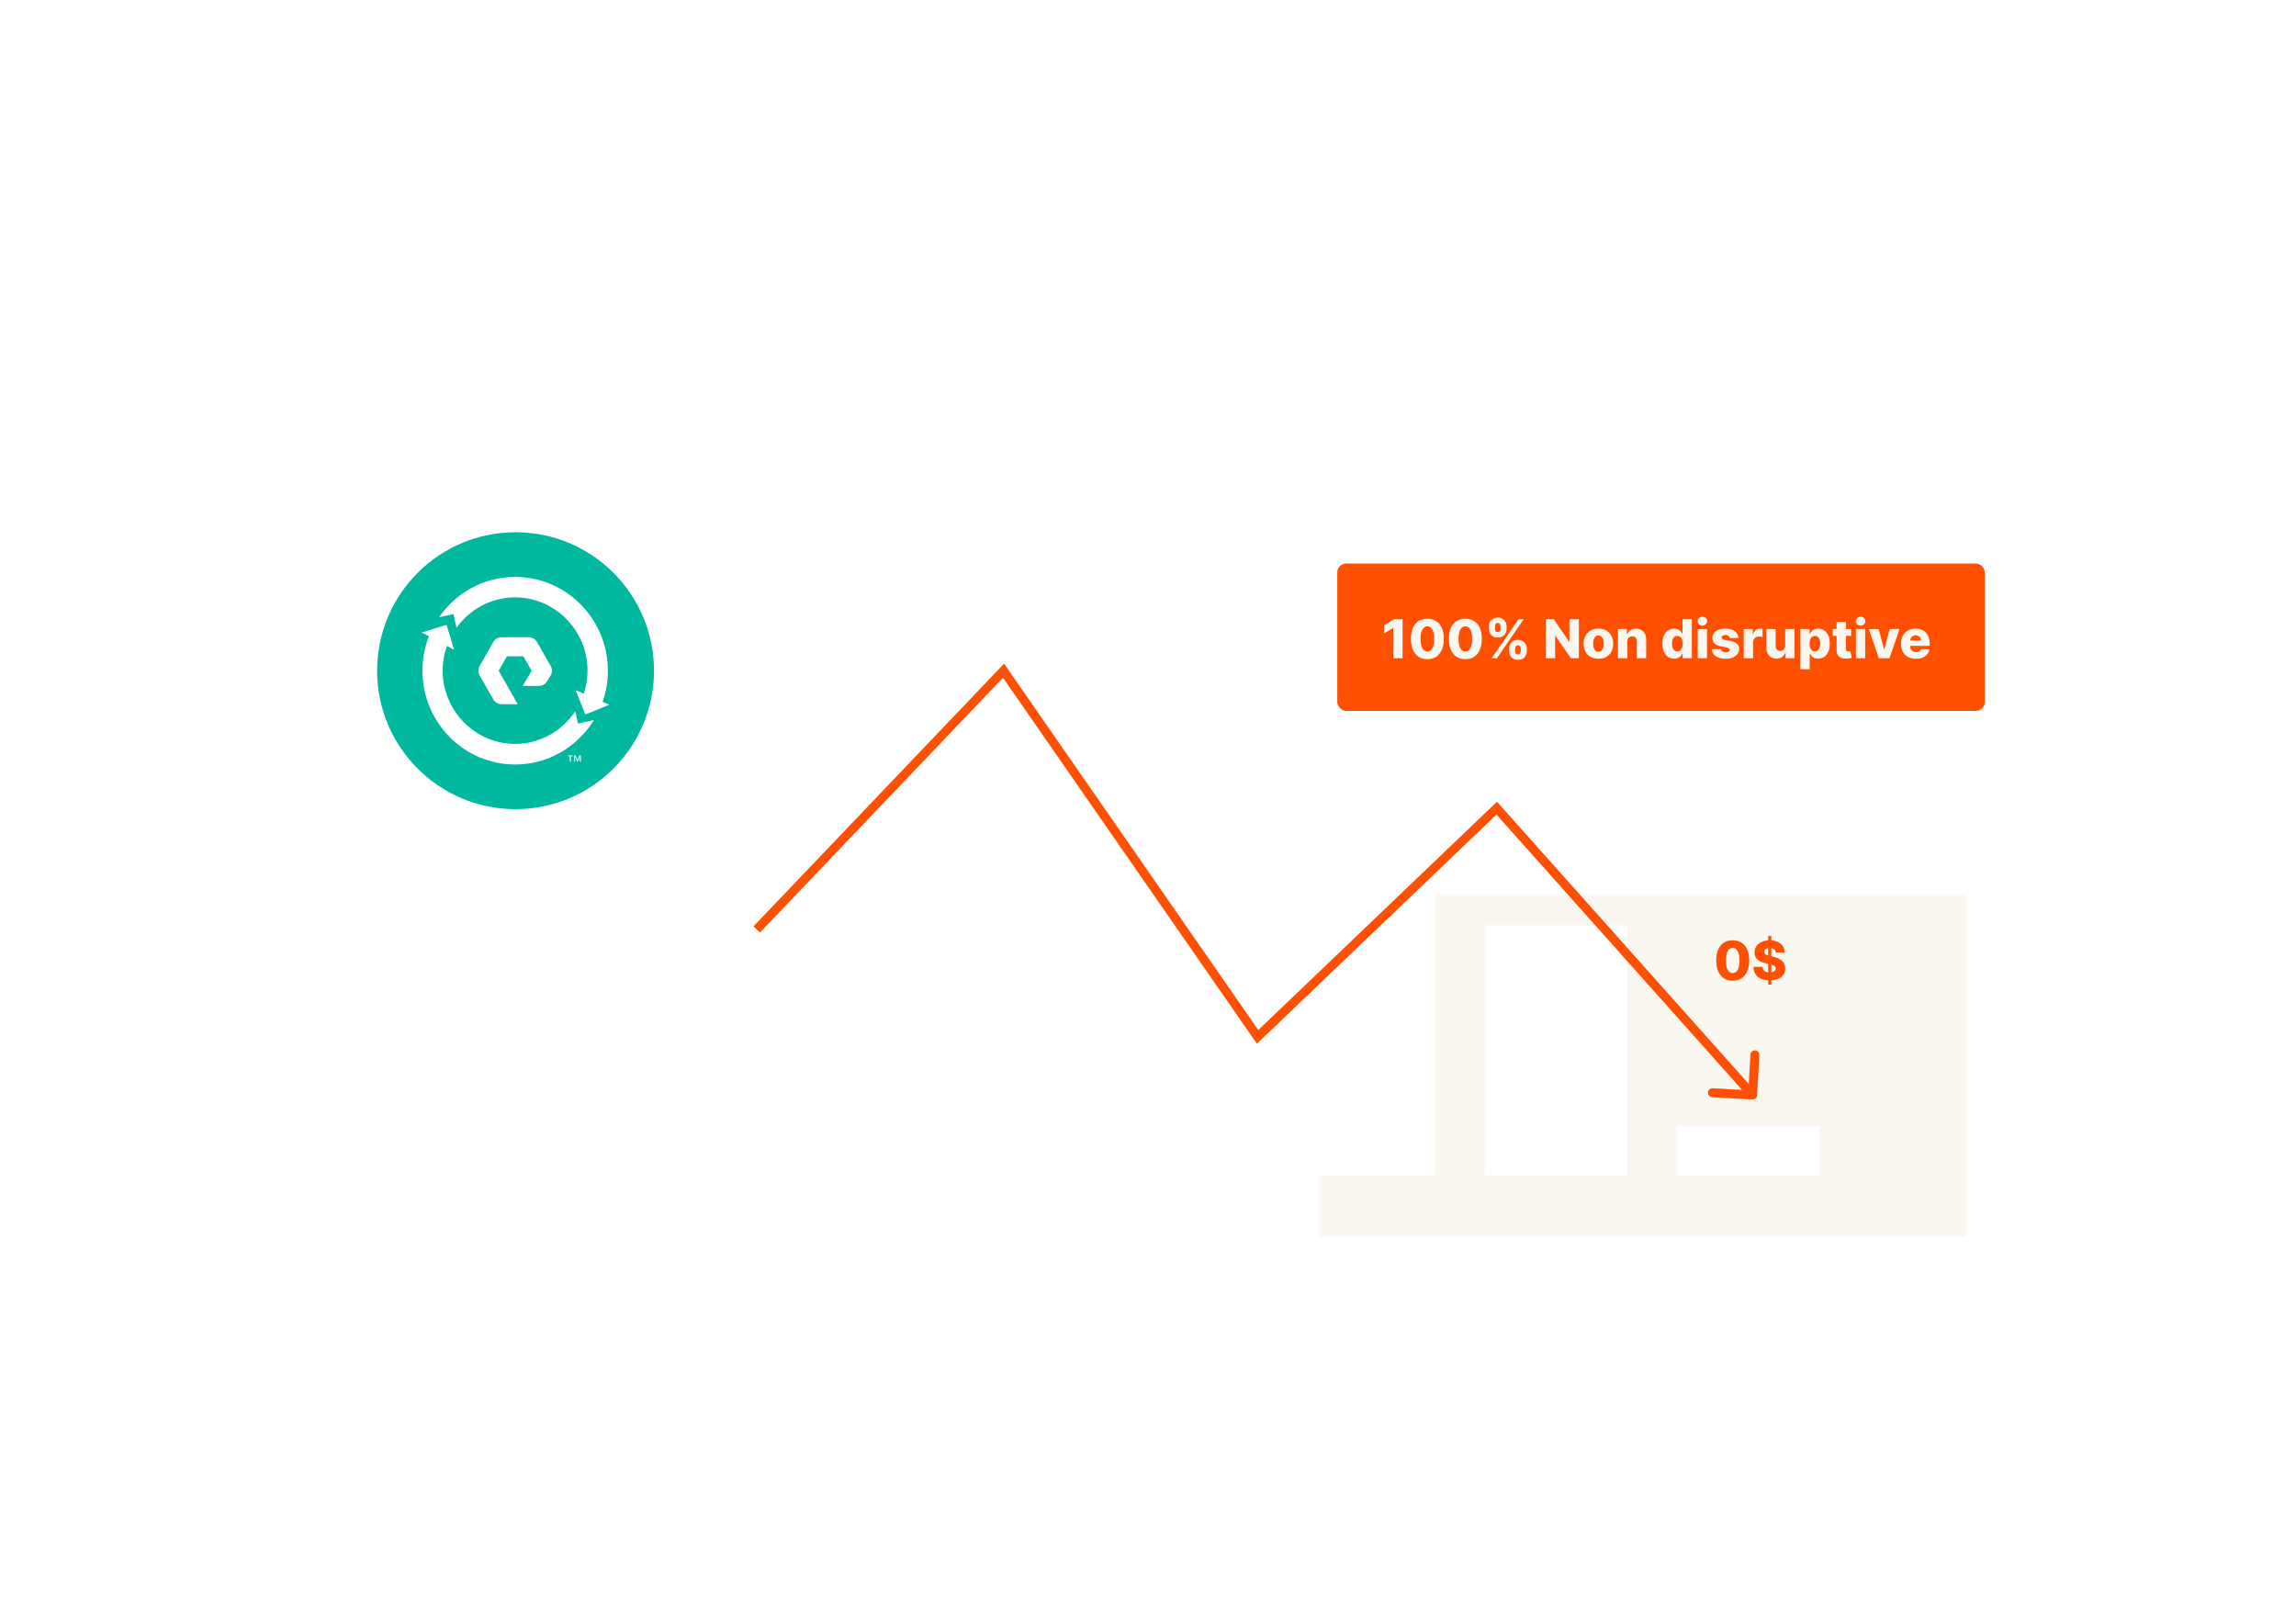 <svg width="800" height="565" viewBox="0 0 800 565" fill="none" xmlns="http://www.w3.org/2000/svg">
<g filter="url(#filter0_d_104_102)">
<mask id="path-1-inside-1_104_102" fill="white">
<rect x="217.373" y="144.984" width="450.67" height="275.031" rx="6.224"/>
</mask>
<rect x="217.373" y="144.984" width="450.67" height="275.031" rx="6.224" fill="#FAF7F1" stroke="white" stroke-width="15.56" mask="url(#path-1-inside-1_104_102)"/>
<rect x="187.419" y="409.123" width="511.94" height="10.892" rx="1.556" fill="white"/>
</g>
<rect x="318.126" y="409.512" width="239.631" height="49.794" transform="rotate(-90 318.126 409.512)" fill="white"/>
<rect x="251.216" y="409.512" width="138.488" height="49.794" transform="rotate(-90 251.216 409.512)" fill="white"/>
<rect x="584.21" y="409.512" width="17.116" height="49.794" transform="rotate(-90 584.21 409.512)" fill="white"/>
<rect x="385.036" y="409.512" width="138.488" height="48.237" transform="rotate(-90 385.036 409.512)" fill="white"/>
<rect x="451.946" y="409.512" width="175.833" height="48.237" transform="rotate(-90 451.946 409.512)" fill="white"/>
<rect x="517.3" y="409.512" width="87.139" height="49.794" transform="rotate(-90 517.3 409.512)" fill="white"/>
<path d="M349.659 233.679L350.937 232.792L349.85 231.225L348.533 232.605L349.659 233.679ZM438.186 361.253L436.907 362.14L437.945 363.636L439.261 362.378L438.186 361.253ZM521.508 281.574L522.669 280.538L521.597 279.336L520.433 280.449L521.508 281.574ZM610.575 383.057C611.433 383.106 612.168 382.45 612.217 381.592L613.014 367.61C613.063 366.752 612.407 366.017 611.549 365.968C610.691 365.919 609.956 366.575 609.907 367.433L609.199 379.861L596.77 379.153C595.912 379.104 595.177 379.76 595.128 380.618C595.079 381.476 595.735 382.211 596.593 382.26L610.575 383.057ZM348.381 234.566L436.907 362.14L439.464 360.366L350.937 232.792L348.381 234.566ZM439.261 362.378L522.584 282.699L520.433 280.449L437.11 360.129L439.261 362.378ZM520.347 282.61L609.503 382.539L611.825 380.468L522.669 280.538L520.347 282.61ZM348.533 232.605L262.539 322.749L264.791 324.897L350.785 234.753L348.533 232.605Z" fill="#FE5000"/>
<circle cx="179.638" cy="233.679" r="48.237" fill="#00B89E"/>
<path d="M197.865 263.464H198.537V265.355H198.891V263.464H199.571V263.18H197.865V263.464Z" fill="white"/>
<path d="M201.205 264.832L200.561 263.18H200.007V265.355H200.361V263.538H200.37L201.078 265.355H201.305L202.013 263.538H202.022V265.355H202.385V263.18H201.832L201.205 264.832Z" fill="white"/>
<path d="M159.043 218.738C163.581 212.404 170.925 208.227 179.221 208.126C193.118 208.007 204.555 219.344 204.718 233.39C204.745 236.291 204.282 239.082 203.42 241.689L200.588 240.459L203.937 248.932L212.315 245.544L209.965 244.525C211.19 241.028 211.843 237.264 211.807 233.344C211.617 215.323 196.975 200.818 179.167 201.002C168.301 201.112 158.743 206.666 152.97 215.066L158.008 213.946L159.043 218.738Z" fill="white"/>
<path d="M200.452 247.803C195.968 254.569 188.38 259.076 179.738 259.186C165.851 259.306 154.405 247.977 154.241 233.922C154.214 230.819 154.749 227.845 155.739 225.073L158.235 226.413L155.594 217.692L146.961 220.363L149.449 221.694C147.951 225.513 147.143 229.672 147.188 234.014C147.37 252.026 162.011 266.54 179.829 266.356C191.284 266.237 201.296 260.058 206.942 250.878L201.387 252.108L200.452 247.803Z" fill="white"/>
<path d="M187.799 238.971C188.97 238.971 190.059 238.338 190.631 237.328L191.865 235.336C192.446 234.308 192.446 233.041 191.865 232.013L187.1 223.677C186.519 222.649 185.421 222.016 184.259 222.016H174.728C173.557 222.016 172.468 222.649 171.887 223.677L167.121 232.022C166.541 233.041 166.541 234.317 167.121 235.345L171.887 243.69C172.468 244.709 173.566 245.352 174.728 245.352H180.392L173.757 233.684L176.625 228.662H182.362L185.23 233.684L182.135 238.971H187.799Z" fill="white"/>
<rect x="465.951" y="196.334" width="225.627" height="51.35" rx="3.112" fill="#FE5000"/>
<path d="M488.71 215.754V229.334H485.435V218.817H485.355L482.318 220.674V217.836L485.667 215.754H488.71ZM497.329 229.665C496.144 229.665 495.123 229.385 494.265 228.823C493.408 228.257 492.747 227.446 492.283 226.39C491.819 225.329 491.589 224.053 491.593 222.564C491.598 221.074 491.83 219.81 492.289 218.771C492.754 217.728 493.412 216.934 494.265 216.39C495.123 215.842 496.144 215.568 497.329 215.568C498.514 215.568 499.535 215.842 500.392 216.39C501.254 216.934 501.917 217.728 502.382 218.771C502.846 219.814 503.076 221.078 503.071 222.564C503.071 224.058 502.839 225.335 502.375 226.396C501.911 227.457 501.25 228.269 500.392 228.83C499.539 229.387 498.518 229.665 497.329 229.665ZM497.329 226.98C498.036 226.98 498.609 226.62 499.046 225.899C499.484 225.174 499.7 224.062 499.696 222.564C499.696 221.582 499.597 220.773 499.398 220.137C499.199 219.496 498.922 219.018 498.569 218.705C498.215 218.391 497.802 218.234 497.329 218.234C496.626 218.234 496.058 218.59 495.625 219.301C495.191 220.009 494.973 221.096 494.968 222.564C494.964 223.558 495.059 224.383 495.253 225.037C495.452 225.691 495.731 226.18 496.089 226.502C496.447 226.821 496.86 226.98 497.329 226.98ZM510.567 229.665C509.383 229.665 508.362 229.385 507.504 228.823C506.646 228.257 505.985 227.446 505.521 226.39C505.057 225.329 504.827 224.053 504.832 222.564C504.836 221.074 505.068 219.81 505.528 218.771C505.992 217.728 506.651 216.934 507.504 216.39C508.362 215.842 509.383 215.568 510.567 215.568C511.752 215.568 512.773 215.842 513.631 216.39C514.493 216.934 515.156 217.728 515.62 218.771C516.084 219.814 516.314 221.078 516.31 222.564C516.31 224.058 516.078 225.335 515.613 226.396C515.149 227.457 514.488 228.269 513.631 228.83C512.778 229.387 511.757 229.665 510.567 229.665ZM510.567 226.98C511.275 226.98 511.847 226.62 512.285 225.899C512.722 225.174 512.939 224.062 512.935 222.564C512.935 221.582 512.835 220.773 512.636 220.137C512.437 219.496 512.161 219.018 511.807 218.705C511.454 218.391 511.04 218.234 510.567 218.234C509.865 218.234 509.296 218.59 508.863 219.301C508.43 220.009 508.211 221.096 508.207 222.564C508.202 223.558 508.297 224.383 508.492 225.037C508.691 225.691 508.969 226.18 509.327 226.502C509.685 226.821 510.099 226.98 510.567 226.98ZM525.795 226.788V226.071C525.795 225.514 525.915 224.999 526.153 224.526C526.396 224.053 526.748 223.673 527.208 223.386C527.667 223.099 528.229 222.955 528.892 222.955C529.568 222.955 530.136 223.099 530.596 223.386C531.06 223.669 531.409 224.047 531.644 224.52C531.882 224.988 532.002 225.506 532.002 226.071V226.788C532.002 227.345 531.882 227.86 531.644 228.333C531.405 228.806 531.053 229.186 530.589 229.473C530.125 229.76 529.559 229.904 528.892 229.904C528.22 229.904 527.654 229.76 527.194 229.473C526.735 229.186 526.385 228.806 526.147 228.333C525.912 227.86 525.795 227.345 525.795 226.788ZM527.91 226.071V226.788C527.91 227.071 527.979 227.342 528.116 227.603C528.257 227.864 528.516 227.994 528.892 227.994C529.276 227.994 529.535 227.868 529.668 227.616C529.8 227.36 529.867 227.084 529.867 226.788V226.071C529.867 225.775 529.802 225.497 529.674 225.236C529.55 224.971 529.29 224.838 528.892 224.838C528.52 224.838 528.264 224.971 528.123 225.236C527.981 225.497 527.91 225.775 527.91 226.071ZM518.753 219.016V218.3C518.753 217.734 518.875 217.217 519.118 216.748C519.365 216.275 519.719 215.897 520.179 215.615C520.639 215.327 521.196 215.184 521.85 215.184C522.526 215.184 523.094 215.327 523.554 215.615C524.018 215.897 524.37 216.275 524.608 216.748C524.847 217.217 524.966 217.734 524.966 218.3V219.016C524.966 219.582 524.845 220.099 524.602 220.568C524.363 221.036 524.011 221.41 523.547 221.688C523.083 221.967 522.517 222.106 521.85 222.106C521.182 222.106 520.616 221.965 520.152 221.682C519.693 221.399 519.343 221.023 519.105 220.555C518.87 220.086 518.753 219.573 518.753 219.016ZM520.888 218.3V219.016C520.888 219.312 520.957 219.589 521.094 219.845C521.235 220.097 521.487 220.223 521.85 220.223C522.239 220.223 522.497 220.097 522.626 219.845C522.758 219.589 522.825 219.312 522.825 219.016V218.3C522.825 218.004 522.763 217.725 522.639 217.465C522.515 217.199 522.252 217.067 521.85 217.067C521.478 217.067 521.224 217.202 521.087 217.471C520.955 217.741 520.888 218.017 520.888 218.3ZM519.754 229.334L529.091 215.754H530.901L521.565 229.334H519.754ZM550.124 215.754V229.334H547.339L541.935 221.496H541.849V229.334H538.566V215.754H541.391L546.736 223.578H546.848V215.754H550.124ZM556.942 229.526C555.872 229.526 554.953 229.307 554.184 228.87C553.419 228.428 552.829 227.813 552.413 227.026C552.002 226.235 551.797 225.318 551.797 224.274C551.797 223.227 552.002 222.31 552.413 221.523C552.829 220.731 553.419 220.117 554.184 219.679C554.953 219.237 555.872 219.016 556.942 219.016C558.012 219.016 558.929 219.237 559.694 219.679C560.463 220.117 561.053 220.731 561.464 221.523C561.88 222.31 562.088 223.227 562.088 224.274C562.088 225.318 561.88 226.235 561.464 227.026C561.053 227.813 560.463 228.428 559.694 228.87C558.929 229.307 558.012 229.526 556.942 229.526ZM556.962 227.079C557.351 227.079 557.68 226.96 557.95 226.721C558.22 226.483 558.425 226.151 558.567 225.727C558.713 225.302 558.786 224.812 558.786 224.255C558.786 223.689 558.713 223.194 558.567 222.769C558.425 222.345 558.22 222.013 557.95 221.775C557.68 221.536 557.351 221.417 556.962 221.417C556.56 221.417 556.219 221.536 555.941 221.775C555.667 222.013 555.457 222.345 555.311 222.769C555.169 223.194 555.099 223.689 555.099 224.255C555.099 224.812 555.169 225.302 555.311 225.727C555.457 226.151 555.667 226.483 555.941 226.721C556.219 226.96 556.56 227.079 556.962 227.079ZM566.991 223.525V229.334H563.749V219.149H566.832V221.019H566.945C567.17 220.395 567.555 219.907 568.099 219.553C568.642 219.195 569.29 219.016 570.041 219.016C570.758 219.016 571.379 219.178 571.905 219.5C572.435 219.819 572.846 220.265 573.138 220.84C573.434 221.41 573.58 222.077 573.576 222.842V229.334H570.333V223.479C570.338 222.913 570.194 222.471 569.902 222.153C569.615 221.834 569.215 221.675 568.702 221.675C568.362 221.675 568.061 221.75 567.8 221.901C567.544 222.047 567.345 222.256 567.203 222.531C567.066 222.805 566.996 223.136 566.991 223.525ZM583.315 229.48C582.563 229.48 581.88 229.285 581.266 228.896C580.651 228.507 580.161 227.924 579.794 227.146C579.427 226.368 579.243 225.402 579.243 224.248C579.243 223.05 579.434 222.064 579.814 221.291C580.194 220.517 580.691 219.945 581.306 219.573C581.925 219.202 582.59 219.016 583.302 219.016C583.836 219.016 584.294 219.109 584.674 219.295C585.054 219.476 585.368 219.71 585.616 219.998C585.863 220.285 586.051 220.583 586.179 220.893H586.246V215.754H589.488V229.334H586.279V227.683H586.179C586.042 227.997 585.848 228.291 585.596 228.565C585.344 228.839 585.028 229.06 584.648 229.228C584.272 229.396 583.828 229.48 583.315 229.48ZM584.442 226.953C584.835 226.953 585.171 226.843 585.45 226.622C585.728 226.396 585.943 226.08 586.093 225.674C586.243 225.267 586.319 224.789 586.319 224.241C586.319 223.684 586.243 223.205 586.093 222.802C585.947 222.4 585.733 222.091 585.45 221.874C585.171 221.658 584.835 221.549 584.442 221.549C584.04 221.549 583.699 221.66 583.421 221.881C583.142 222.102 582.93 222.413 582.784 222.816C582.643 223.218 582.572 223.693 582.572 224.241C582.572 224.789 582.645 225.267 582.791 225.674C582.937 226.08 583.147 226.396 583.421 226.622C583.699 226.843 584.04 226.953 584.442 226.953ZM591.539 229.334V219.149H594.781V229.334H591.539ZM593.163 217.962C592.708 217.962 592.317 217.812 591.99 217.511C591.663 217.206 591.499 216.839 591.499 216.41C591.499 215.986 591.663 215.623 591.99 215.323C592.317 215.018 592.708 214.865 593.163 214.865C593.623 214.865 594.014 215.018 594.337 215.323C594.664 215.623 594.828 215.986 594.828 216.41C594.828 216.839 594.664 217.206 594.337 217.511C594.014 217.812 593.623 217.962 593.163 217.962ZM605.737 222.259L602.76 222.338C602.729 222.126 602.645 221.938 602.508 221.775C602.371 221.607 602.192 221.476 601.971 221.383C601.754 221.286 601.502 221.238 601.215 221.238C600.839 221.238 600.519 221.313 600.253 221.463C599.993 221.613 599.864 221.817 599.869 222.073C599.864 222.272 599.944 222.444 600.108 222.59C600.276 222.736 600.574 222.853 601.003 222.942L602.965 223.313C603.982 223.508 604.738 223.83 605.233 224.281C605.733 224.732 605.985 225.329 605.989 226.071C605.985 226.77 605.777 227.378 605.366 227.895C604.959 228.412 604.402 228.814 603.695 229.102C602.988 229.385 602.179 229.526 601.268 229.526C599.814 229.526 598.666 229.228 597.826 228.631C596.991 228.03 596.514 227.225 596.394 226.217L599.597 226.138C599.668 226.509 599.851 226.792 600.147 226.987C600.443 227.181 600.821 227.278 601.281 227.278C601.697 227.278 602.035 227.201 602.296 227.046C602.557 226.891 602.689 226.686 602.694 226.43C602.689 226.2 602.587 226.016 602.389 225.879C602.19 225.738 601.878 225.627 601.454 225.548L599.677 225.209C598.655 225.024 597.895 224.681 597.395 224.182C596.896 223.678 596.648 223.037 596.653 222.259C596.648 221.578 596.83 220.997 597.197 220.515C597.563 220.029 598.085 219.657 598.761 219.401C599.438 219.144 600.236 219.016 601.155 219.016C602.534 219.016 603.622 219.306 604.418 219.885C605.213 220.46 605.653 221.251 605.737 222.259ZM607.585 229.334V219.149H610.735V221.005H610.841C611.027 220.334 611.33 219.834 611.75 219.507C612.17 219.175 612.658 219.01 613.215 219.01C613.365 219.01 613.52 219.021 613.679 219.043C613.838 219.06 613.987 219.089 614.124 219.129V221.947C613.969 221.894 613.765 221.852 613.514 221.821C613.266 221.79 613.045 221.775 612.85 221.775C612.466 221.775 612.119 221.861 611.809 222.033C611.504 222.201 611.263 222.438 611.087 222.743C610.914 223.043 610.828 223.397 610.828 223.804V229.334H607.585ZM622.016 224.938V219.149H625.252V229.334H622.162V227.437H622.056C621.83 228.061 621.446 228.556 620.902 228.923C620.363 229.285 619.711 229.466 618.946 229.466C618.252 229.466 617.642 229.307 617.116 228.989C616.59 228.671 616.181 228.227 615.889 227.656C615.597 227.082 615.449 226.41 615.445 225.64V219.149H618.687V225.004C618.692 225.556 618.838 225.992 619.125 226.31C619.412 226.628 619.803 226.788 620.299 226.788C620.621 226.788 620.911 226.717 621.167 226.575C621.428 226.43 621.634 226.22 621.784 225.945C621.939 225.667 622.016 225.331 622.016 224.938ZM627.316 233.153V219.149H630.525V220.893H630.625C630.757 220.583 630.945 220.285 631.188 219.998C631.436 219.71 631.75 219.476 632.13 219.295C632.514 219.109 632.974 219.016 633.509 219.016C634.216 219.016 634.877 219.202 635.492 219.573C636.11 219.945 636.61 220.517 636.99 221.291C637.37 222.064 637.56 223.05 637.56 224.248C637.56 225.402 637.377 226.368 637.01 227.146C636.648 227.924 636.157 228.507 635.538 228.896C634.924 229.285 634.241 229.48 633.489 229.48C632.976 229.48 632.532 229.396 632.156 229.228C631.78 229.06 631.464 228.839 631.208 228.565C630.956 228.291 630.762 227.997 630.625 227.683H630.558V233.153H627.316ZM630.492 224.241C630.492 224.789 630.565 225.267 630.711 225.674C630.861 226.08 631.075 226.396 631.354 226.622C631.637 226.843 631.975 226.953 632.368 226.953C632.766 226.953 633.104 226.843 633.383 226.622C633.661 226.396 633.871 226.08 634.013 225.674C634.159 225.267 634.232 224.789 634.232 224.241C634.232 223.693 634.159 223.218 634.013 222.816C633.871 222.413 633.661 222.102 633.383 221.881C633.109 221.66 632.771 221.549 632.368 221.549C631.971 221.549 631.632 221.658 631.354 221.874C631.075 222.091 630.861 222.4 630.711 222.802C630.565 223.205 630.492 223.684 630.492 224.241ZM645.009 219.149V221.536H638.583V219.149H645.009ZM639.929 216.709H643.172V226.131C643.172 226.33 643.203 226.491 643.265 226.615C643.331 226.735 643.426 226.821 643.55 226.874C643.674 226.922 643.822 226.947 643.994 226.947C644.118 226.947 644.248 226.936 644.385 226.914C644.527 226.887 644.633 226.865 644.704 226.847L645.194 229.188C645.039 229.232 644.821 229.287 644.538 229.354C644.259 229.42 643.925 229.462 643.536 229.48C642.776 229.515 642.124 229.427 641.58 229.215C641.041 228.998 640.628 228.662 640.34 228.207C640.057 227.751 639.92 227.179 639.929 226.489V216.709ZM646.663 229.334V219.149H649.905V229.334H646.663ZM648.288 217.962C647.832 217.962 647.441 217.812 647.114 217.511C646.787 217.206 646.623 216.839 646.623 216.41C646.623 215.986 646.787 215.623 647.114 215.323C647.441 215.018 647.832 214.865 648.288 214.865C648.747 214.865 649.138 215.018 649.461 215.323C649.788 215.623 649.952 215.986 649.952 216.41C649.952 216.839 649.788 217.206 649.461 217.511C649.138 217.812 648.747 217.962 648.288 217.962ZM661.849 219.149L658.355 229.334H654.642L651.154 219.149H654.569L656.445 226.164H656.551L658.434 219.149H661.849ZM667.525 229.526C666.46 229.526 665.541 229.316 664.767 228.896C663.998 228.472 663.405 227.868 662.99 227.086C662.579 226.299 662.373 225.364 662.373 224.281C662.373 223.229 662.581 222.31 662.996 221.523C663.412 220.731 663.998 220.117 664.754 219.679C665.51 219.237 666.4 219.016 667.426 219.016C668.151 219.016 668.814 219.129 669.415 219.354C670.016 219.58 670.536 219.914 670.973 220.356C671.411 220.798 671.751 221.344 671.995 221.993C672.238 222.639 672.359 223.379 672.359 224.215V225.024H663.507V223.141H669.342C669.338 222.796 669.256 222.489 669.097 222.219C668.938 221.949 668.719 221.739 668.44 221.589C668.166 221.434 667.85 221.357 667.492 221.357C667.13 221.357 666.805 221.439 666.517 221.602C666.23 221.761 666.002 221.98 665.834 222.259C665.667 222.533 665.578 222.844 665.569 223.194V225.11C665.569 225.526 665.651 225.89 665.815 226.204C665.978 226.514 666.21 226.754 666.511 226.927C666.811 227.099 667.17 227.185 667.585 227.185C667.872 227.185 668.133 227.146 668.367 227.066C668.602 226.987 668.803 226.869 668.971 226.715C669.139 226.56 669.265 226.37 669.349 226.144L672.326 226.231C672.202 226.898 671.93 227.479 671.511 227.975C671.095 228.465 670.549 228.848 669.873 229.122C669.196 229.391 668.414 229.526 667.525 229.526Z" fill="#FAF7F1"/>
<path d="M603.721 341.701C602.536 341.701 601.515 341.42 600.657 340.859C599.799 340.293 599.139 339.482 598.674 338.425C598.21 337.364 597.98 336.089 597.985 334.599C597.989 333.109 598.221 331.845 598.681 330.806C599.145 329.763 599.804 328.97 600.657 328.426C601.515 327.878 602.536 327.604 603.721 327.604C604.905 327.604 605.926 327.878 606.784 328.426C607.646 328.97 608.309 329.763 608.773 330.806C609.237 331.85 609.467 333.114 609.463 334.599C609.463 336.093 609.231 337.371 608.767 338.432C608.302 339.493 607.642 340.304 606.784 340.865C605.931 341.422 604.91 341.701 603.721 341.701ZM603.721 339.015C604.428 339.015 605 338.655 605.438 337.934C605.876 337.209 606.092 336.098 606.088 334.599C606.088 333.618 605.988 332.809 605.789 332.172C605.59 331.531 605.314 331.054 604.961 330.74C604.607 330.426 604.194 330.269 603.721 330.269C603.018 330.269 602.45 330.625 602.016 331.337C601.583 332.044 601.364 333.131 601.36 334.599C601.356 335.594 601.451 336.418 601.645 337.072C601.844 337.727 602.122 338.215 602.481 338.538C602.839 338.856 603.252 339.015 603.721 339.015ZM616.09 343.067V326.092H617.178V343.067H616.09ZM618.71 331.861C618.665 331.374 618.469 330.996 618.12 330.727C617.775 330.453 617.282 330.316 616.641 330.316C616.216 330.316 615.863 330.371 615.58 330.481C615.297 330.592 615.085 330.744 614.943 330.939C614.802 331.129 614.729 331.348 614.724 331.595C614.716 331.799 614.755 331.978 614.844 332.132C614.937 332.287 615.069 332.424 615.242 332.544C615.419 332.658 615.631 332.76 615.878 332.849C616.126 332.937 616.404 333.014 616.714 333.081L617.881 333.346C618.553 333.492 619.145 333.686 619.658 333.929C620.175 334.173 620.608 334.462 620.958 334.798C621.311 335.134 621.579 335.521 621.76 335.958C621.941 336.396 622.034 336.887 622.038 337.431C622.034 338.288 621.817 339.024 621.389 339.639C620.96 340.253 620.343 340.724 619.539 341.051C618.738 341.378 617.772 341.542 616.641 341.542C615.505 341.542 614.515 341.371 613.67 341.031C612.826 340.691 612.169 340.173 611.701 339.479C611.232 338.785 610.991 337.908 610.978 336.847H614.121C614.148 337.285 614.265 337.649 614.473 337.941C614.68 338.233 614.965 338.454 615.328 338.604C615.695 338.754 616.119 338.83 616.601 338.83C617.043 338.83 617.419 338.77 617.728 338.651C618.042 338.531 618.283 338.365 618.451 338.153C618.619 337.941 618.705 337.698 618.71 337.424C618.705 337.167 618.626 336.949 618.471 336.767C618.316 336.582 618.078 336.423 617.755 336.29C617.437 336.153 617.03 336.027 616.535 335.912L615.116 335.581C613.94 335.311 613.014 334.875 612.337 334.274C611.661 333.669 611.325 332.851 611.329 331.821C611.325 330.981 611.551 330.245 612.006 329.613C612.461 328.981 613.091 328.488 613.896 328.134C614.7 327.78 615.617 327.604 616.647 327.604C617.7 327.604 618.612 327.783 619.386 328.141C620.164 328.494 620.767 328.992 621.196 329.633C621.625 330.274 621.844 331.016 621.853 331.861H618.71Z" fill="#FE5000"/>
<defs>
<filter id="filter0_d_104_102" x="174.97" y="129.424" width="586.63" height="349.722" filterUnits="userSpaceOnUse" color-interpolation-filters="sRGB">
<feFlood flood-opacity="0" result="BackgroundImageFix"/>
<feColorMatrix in="SourceAlpha" type="matrix" values="0 0 0 0 0 0 0 0 0 0 0 0 0 0 0 0 0 0 127 0" result="hardAlpha"/>
<feOffset dx="24.897" dy="21.785"/>
<feGaussianBlur stdDeviation="18.673"/>
<feColorMatrix type="matrix" values="0 0 0 0 0 0 0 0 0 0 0 0 0 0 0 0 0 0 0.25 0"/>
<feBlend mode="normal" in2="BackgroundImageFix" result="effect1_dropShadow_104_102"/>
<feBlend mode="normal" in="SourceGraphic" in2="effect1_dropShadow_104_102" result="shape"/>
</filter>
</defs>
</svg>
